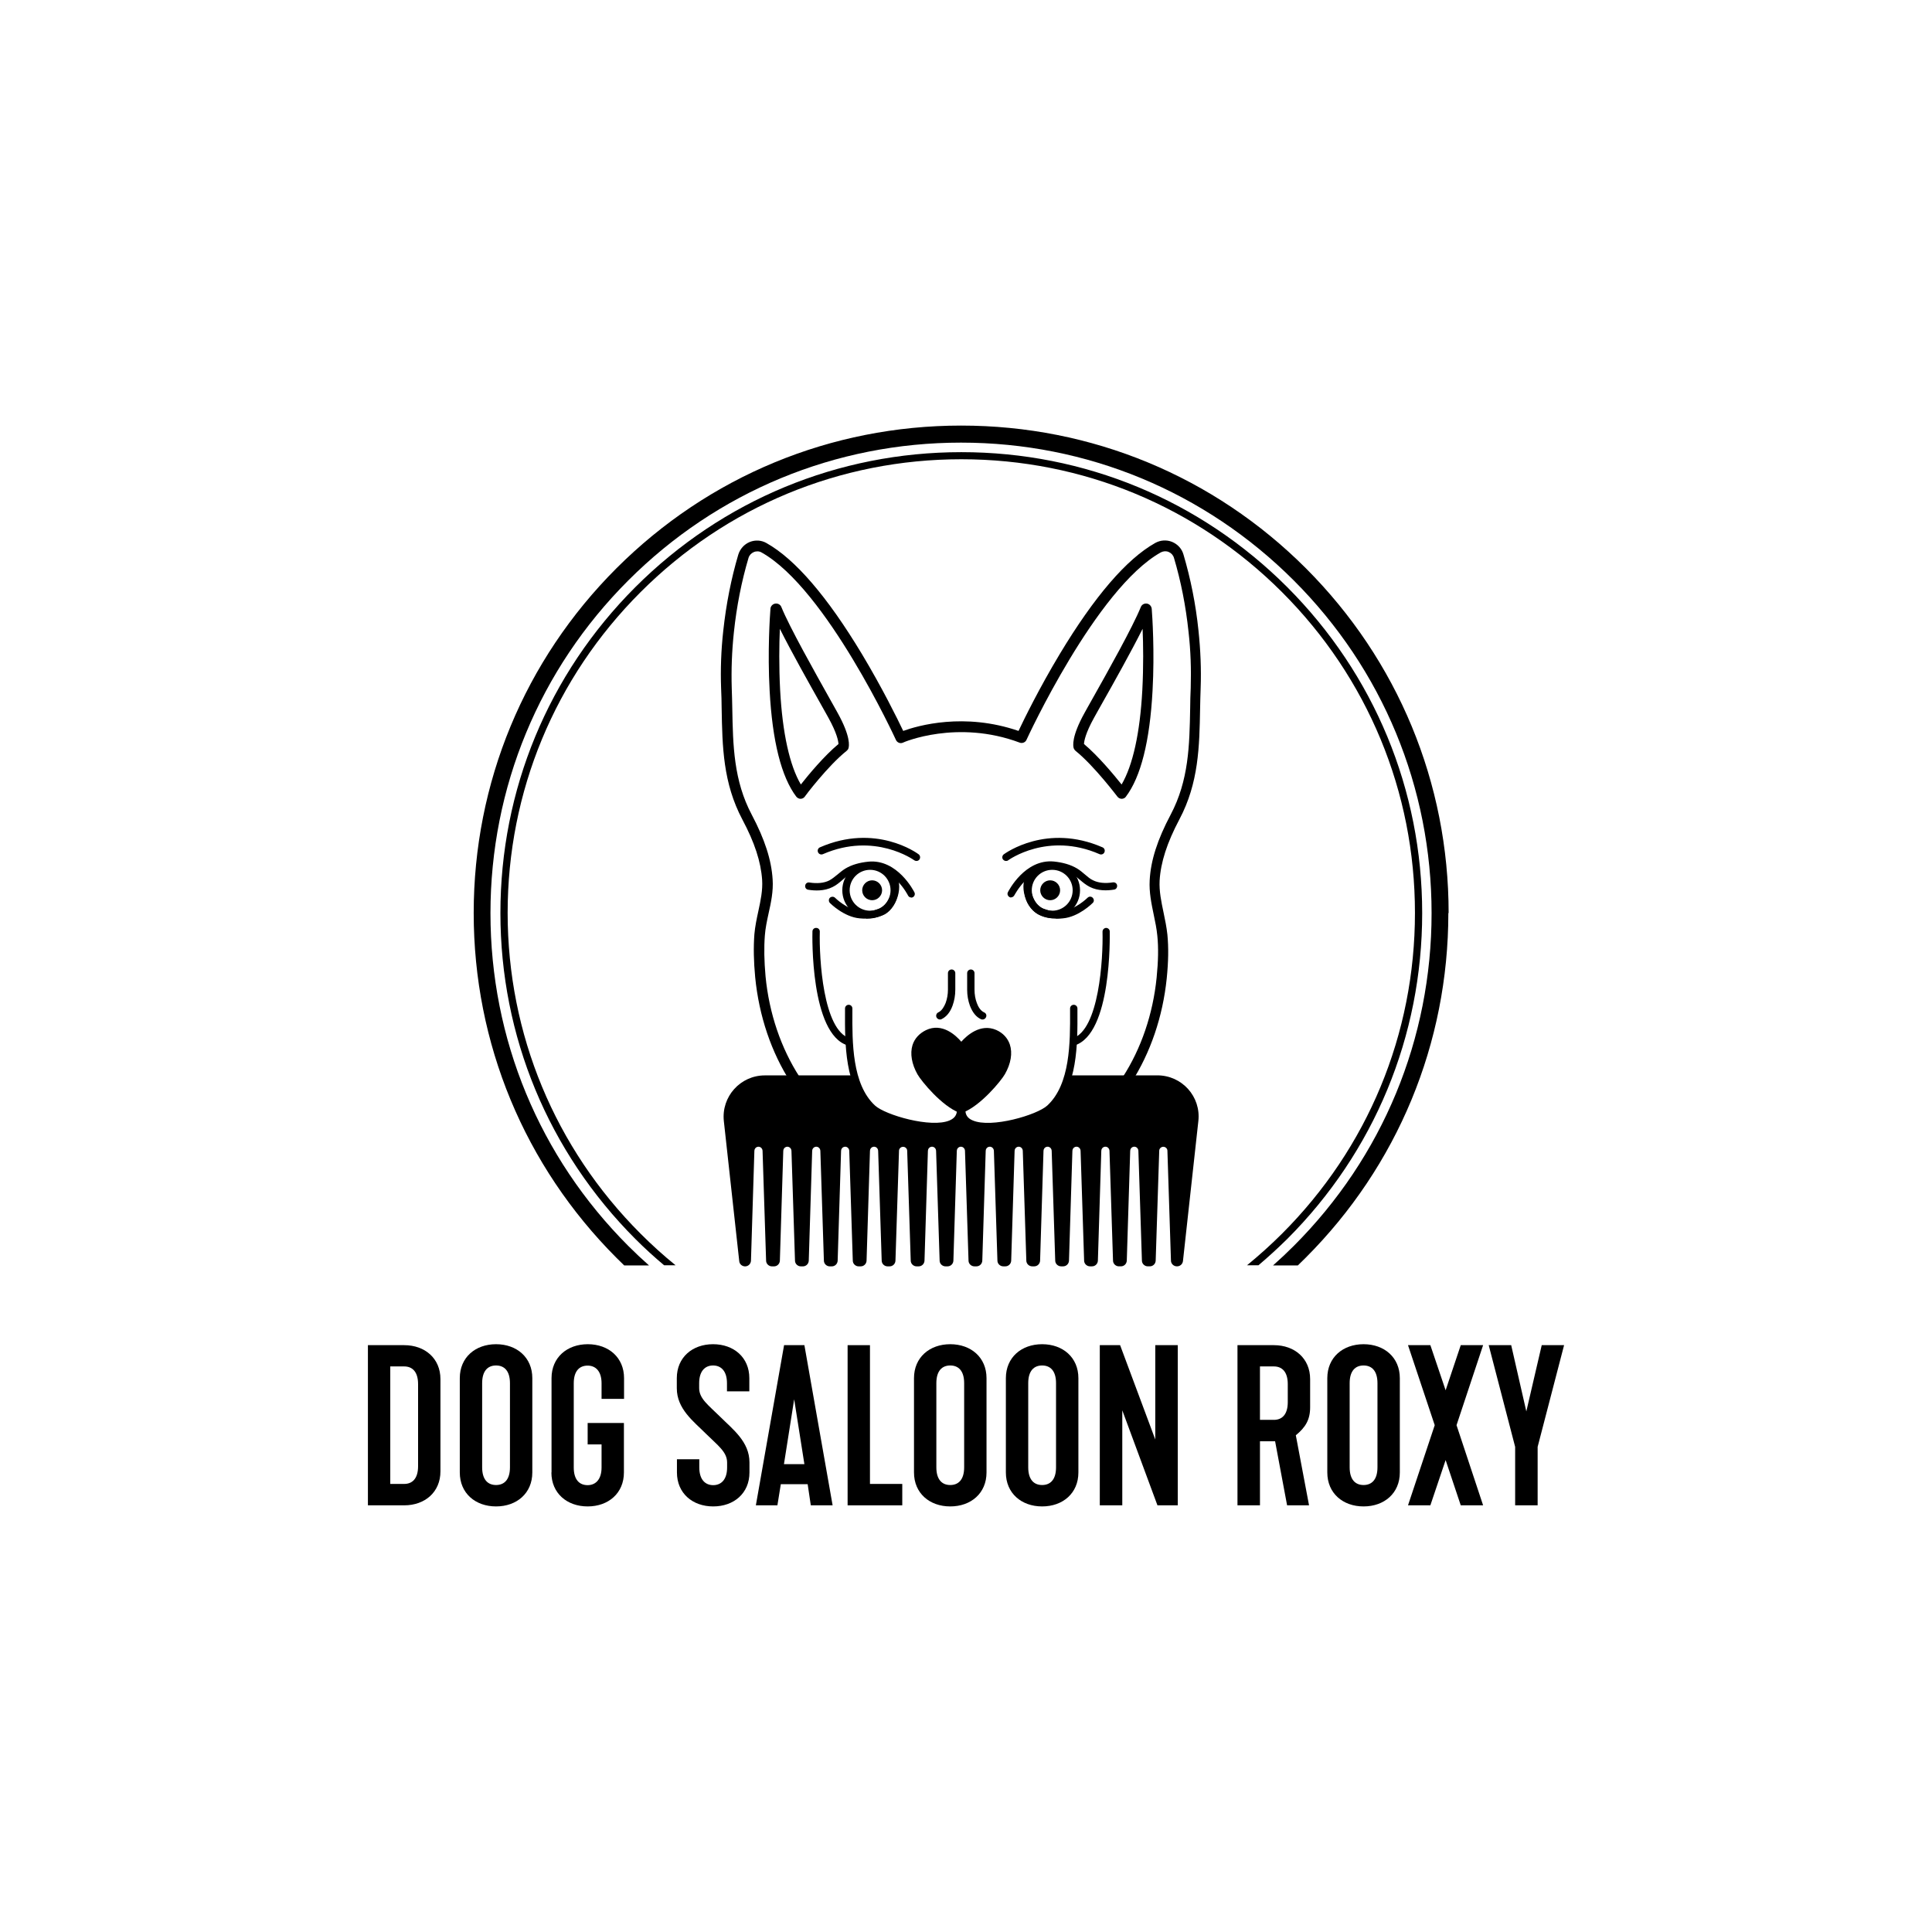 <?xml version="1.0" encoding="UTF-8"?><svg id="a" xmlns="http://www.w3.org/2000/svg" viewBox="0 0 141.73 141.73"><path d="M106.27,66.98c0-9.55-3.72-18.53-10.47-25.29-6.75-6.75-15.73-10.47-25.29-10.47s-18.53,3.72-25.29,10.47c-6.75,6.75-10.47,15.73-10.47,25.29s3.72,18.53,10.47,25.29c.19.19.38.38.57.56h1.82c-.52-.46-1.03-.94-1.52-1.43-6.52-6.52-10.11-15.19-10.11-24.41s3.59-17.89,10.11-24.41c6.52-6.52,15.19-10.11,24.41-10.11s17.89,3.59,24.41,10.11c6.52,6.52,10.11,15.19,10.11,24.41s-3.59,17.89-10.11,24.41c-.5.5-1,.97-1.52,1.43h1.82c.19-.18.38-.37.57-.56,6.75-6.75,10.47-15.73,10.47-25.29"/><path d="M104.33,66.98c0-9.03-3.52-17.52-9.9-23.91-6.39-6.39-14.88-9.9-23.91-9.9s-17.52,3.52-23.91,9.9c-6.39,6.39-9.9,14.88-9.9,23.91s3.52,17.52,9.9,23.91c.68.68,1.38,1.32,2.11,1.93h.84c-.89-.72-1.75-1.5-2.57-2.32-6.28-6.28-9.75-14.64-9.75-23.53s3.46-17.24,9.75-23.53,14.64-9.75,23.53-9.75,17.24,3.46,23.53,9.75c6.28,6.28,9.75,14.64,9.75,23.53s-3.46,17.24-9.75,23.53c-.82.82-1.68,1.59-2.57,2.32h.84c.72-.61,1.43-1.26,2.11-1.93,6.39-6.39,9.9-14.88,9.9-23.91"/><path d="M26.99,98.68h2.66c1.52,0,2.66.97,2.66,2.49v6.77c0,1.52-1.14,2.49-2.66,2.49h-2.66v-11.75ZM29.65,108.86c.6,0,1.02-.39,1.02-1.3v-6.02c0-.91-.42-1.3-1.02-1.3h-1.02v8.62h1.02Z"/><path d="M33.73,108.02v-6.92c0-1.52,1.14-2.49,2.66-2.49s2.66.97,2.66,2.49v6.92c0,1.52-1.14,2.49-2.66,2.49s-2.66-.97-2.66-2.49M37.41,107.64v-6.17c0-.91-.42-1.3-1.02-1.3s-1.02.39-1.02,1.3v6.17c0,.91.42,1.3,1.02,1.3s1.02-.39,1.02-1.3"/><path d="M40.46,108.02v-6.92c0-1.52,1.14-2.49,2.66-2.49s2.66.97,2.66,2.49v1.52h-1.65v-1.14c0-.91-.45-1.3-1.02-1.3-.6,0-1.02.39-1.02,1.3v6.17c0,.91.42,1.3,1.02,1.3.56,0,1.02-.39,1.02-1.3v-1.69h-1.02v-1.57h2.66v3.63c0,1.52-1.14,2.49-2.66,2.49s-2.66-.97-2.66-2.49"/><path d="M49.66,108.02v-.97h1.64v.6c0,.91.45,1.3,1.02,1.3s1.02-.39,1.02-1.3v-.36c0-.78-.67-1.24-1.57-2.13-.89-.89-2.12-1.8-2.12-3.32v-.74c0-1.52,1.14-2.49,2.66-2.49s2.66.97,2.66,2.49v.97h-1.64v-.6c0-.91-.45-1.3-1.02-1.3s-1.02.39-1.02,1.3v.36c0,.78.67,1.24,1.57,2.13.89.89,2.12,1.8,2.12,3.32v.74c0,1.52-1.14,2.49-2.66,2.49s-2.66-.97-2.66-2.49"/><path d="M57.51,98.68h1.5l2.07,11.75h-1.6l-.23-1.55h-1.97l-.25,1.55h-1.58l2.07-11.75ZM59.01,107.41l-.75-4.76-.75,4.76h1.5Z"/><polygon points="62.18 98.68 63.82 98.68 63.82 108.86 66.19 108.86 66.19 110.43 62.18 110.43 62.18 98.68"/><path d="M67.05,108.02v-6.92c0-1.52,1.14-2.49,2.66-2.49s2.66.97,2.66,2.49v6.92c0,1.52-1.14,2.49-2.66,2.49s-2.66-.97-2.66-2.49M70.73,107.64v-6.17c0-.91-.42-1.3-1.02-1.3s-1.02.39-1.02,1.3v6.17c0,.91.42,1.3,1.02,1.3s1.02-.39,1.02-1.3"/><path d="M73.79,108.02v-6.92c0-1.52,1.14-2.49,2.66-2.49s2.66.97,2.66,2.49v6.92c0,1.52-1.14,2.49-2.66,2.49s-2.66-.97-2.66-2.49M77.47,107.64v-6.17c0-.91-.42-1.3-1.02-1.3s-1.02.39-1.02,1.3v6.17c0,.91.42,1.3,1.02,1.3s1.02-.39,1.02-1.3"/><polygon points="80.68 98.68 82.17 98.68 84.75 105.6 84.75 98.68 86.4 98.68 86.4 110.43 84.91 110.43 82.33 103.46 82.33 110.43 80.68 110.43 80.68 98.68"/><path d="M90.79,98.68h2.66c1.52,0,2.66.97,2.66,2.49v2.07c0,.91-.34,1.47-1.05,2.05l.97,5.14h-1.61l-.88-4.7h-1.11v4.7h-1.65v-11.75ZM93.45,104.16c.6,0,1.02-.39,1.02-1.3v-1.32c0-.91-.42-1.3-1.02-1.3h-1.02v3.92h1.02Z"/><path d="M97.37,108.02v-6.92c0-1.52,1.14-2.49,2.66-2.49s2.66.97,2.66,2.49v6.92c0,1.52-1.14,2.49-2.66,2.49s-2.66-.97-2.66-2.49M101.05,107.64v-6.17c0-.91-.42-1.3-1.02-1.3s-1.02.39-1.02,1.3v6.17c0,.91.42,1.3,1.02,1.3s1.02-.39,1.02-1.3"/><polygon points="105.25 104.55 103.29 98.68 104.93 98.68 106.05 101.99 107.16 98.68 108.8 98.68 106.85 104.55 108.8 110.43 107.16 110.43 106.05 107.11 104.93 110.43 103.29 110.43 105.25 104.55"/><polygon points="111.15 106.14 109.21 98.68 110.86 98.68 111.97 103.54 113.1 98.68 114.74 98.68 112.8 106.14 112.8 110.43 111.15 110.43 111.15 106.14"/><path d="M82.68,79.61c-.07,0-.14-.02-.21-.06-.18-.12-.23-.35-.11-.53,1.36-2.1,2.22-4.63,2.49-7.31.12-1.21.14-2.19.05-3.07-.05-.51-.15-1-.26-1.52-.17-.82-.35-1.66-.3-2.55.08-1.46.57-2.98,1.54-4.81,1.33-2.52,1.38-5.08,1.43-7.8,0-.49.02-.99.04-1.5.04-1.34,0-2.72-.16-4.11-.2-1.89-.56-3.72-1.07-5.43-.06-.2-.2-.35-.39-.43-.19-.08-.39-.06-.57.03-4.76,2.67-9.81,13.65-9.86,13.76-.08.18-.3.27-.49.2-4.59-1.72-8.53-.03-8.57,0-.19.09-.42,0-.51-.19-.05-.11-5.1-11.09-9.86-13.76-.17-.1-.38-.11-.57-.03-.19.08-.33.23-.39.43-.51,1.72-.87,3.54-1.07,5.43-.15,1.39-.2,2.77-.16,4.11.02.51.03,1.01.04,1.5.05,2.72.1,5.29,1.43,7.8.95,1.8,1.44,3.3,1.53,4.74.06.87-.12,1.71-.3,2.51-.12.55-.23,1.07-.27,1.6-.07.9-.05,1.88.05,3,.26,2.71,1.13,5.27,2.5,7.39.12.18.06.42-.11.53-.18.12-.42.06-.53-.11-1.44-2.23-2.34-4.9-2.62-7.74-.11-1.17-.13-2.19-.06-3.14.05-.58.17-1.15.29-1.7.17-.79.33-1.54.28-2.3-.09-1.33-.55-2.74-1.45-4.43-1.42-2.68-1.47-5.34-1.52-8.15,0-.49-.02-.99-.04-1.49-.05-1.37,0-2.79.16-4.22.21-1.94.58-3.81,1.1-5.57.13-.42.43-.76.84-.93.4-.16.85-.14,1.23.08,2.1,1.18,4.46,3.92,7,8.14,1.5,2.5,2.63,4.8,3.03,5.64,1.08-.39,4.47-1.37,8.46,0,.39-.83,1.52-3.14,3.03-5.65,2.54-4.22,4.9-6.96,7-8.14.38-.21.83-.24,1.23-.08.41.17.72.5.84.93.52,1.76.9,3.63,1.1,5.57.15,1.42.21,2.84.16,4.22-.02.5-.03,1.01-.04,1.49-.05,2.81-.1,5.47-1.52,8.15-.91,1.72-1.37,3.15-1.45,4.49-.04.78.12,1.54.29,2.35.11.52.22,1.06.28,1.61.09.93.08,1.96-.05,3.23-.29,2.8-1.19,5.44-2.61,7.65-.07.11-.2.18-.32.18"/><path d="M58.73,58.6c-.12,0-.23-.06-.31-.15-1.1-1.45-1.76-4.07-1.96-7.78-.16-2.88.02-5.51.06-6.01.01-.19.16-.35.35-.38.19-.03.38.07.45.25.6,1.48,2.46,4.78,3.56,6.75.22.4.42.74.57,1.02.96,1.73.85,2.43.79,2.6-.02.07-.07.13-.13.18-1.38,1.1-3.07,3.34-3.08,3.37-.07.1-.19.15-.31.15h0ZM57.21,46.13c-.05,1.13-.07,2.76.02,4.49.17,3.16.7,5.54,1.52,6.93.55-.7,1.7-2.09,2.76-2.97-.01-.21-.11-.79-.73-1.91-.15-.28-.35-.62-.57-1.02-.86-1.53-2.16-3.84-3-5.52M56.91,44.68h0,0Z"/><path d="M62.26,76.7s-.05,0-.08-.01c-2.74-.84-2.59-8.05-2.58-8.36,0-.15.13-.27.28-.26.15,0,.27.13.26.28-.05,1.97.24,7.23,2.2,7.82.14.04.22.19.18.34-.04.12-.14.19-.26.19"/><path d="M67.23,63.16c-.06,0-.11-.02-.16-.05-.03-.02-2.91-2.1-6.7-.45-.14.06-.3,0-.36-.14-.06-.14,0-.3.14-.36,4.08-1.78,7.11.41,7.24.51.12.09.14.26.06.38-.05.07-.13.11-.22.11"/><path d="M66.85,65.84c-.1,0-.19-.05-.24-.15-.01-.03-1.09-2.12-2.84-1.95-.59.06-1.08.2-1.48.44-.18.1-.34.24-.51.39-.21.18-.43.37-.7.5-.61.31-1.31.28-1.79.2-.15-.02-.25-.16-.22-.31.02-.15.16-.25.31-.22.56.09,1.08.04,1.45-.15.21-.11.4-.27.6-.43.18-.15.37-.31.58-.44.47-.28,1.02-.44,1.7-.51,2.12-.2,3.32,2.15,3.37,2.25.07.13.01.3-.12.36-.04.02-.08.03-.12.03"/><path d="M63.55,67.39c-.14,0-.3,0-.48-.02-1.16-.1-2.15-1.09-2.19-1.13-.1-.11-.1-.28,0-.38.11-.1.28-.1.38,0,.01.01.89.89,1.86.97.61.05.86.02,1.41-.18.34-.13.66-.54.81-1.05.14-.48.1-.94-.1-1.2-.09-.12-.07-.29.05-.38.12-.09.29-.07.38.05.31.4.38,1.03.19,1.68-.2.68-.63,1.23-1.14,1.41-.46.17-.76.24-1.17.24"/><path d="M63.83,67.35c-1.13,0-2.04-.92-2.04-2.04s.92-2.04,2.04-2.04,2.04.92,2.04,2.04-.92,2.04-2.04,2.04M63.83,63.81c-.83,0-1.5.67-1.5,1.5s.67,1.5,1.5,1.5,1.5-.67,1.5-1.5-.67-1.5-1.5-1.5"/><path d="M64.71,65.31c0,.4-.33.73-.73.73s-.73-.33-.73-.73.33-.73.73-.73.73.33.73.73"/><path d="M82.29,58.6h0c-.12,0-.24-.06-.31-.15-.02-.02-1.71-2.27-3.08-3.37-.06-.05-.1-.11-.13-.18-.06-.17-.17-.87.79-2.6.15-.28.35-.62.57-1.02,1.11-1.97,2.96-5.27,3.56-6.75.07-.18.26-.28.45-.25.19.03.33.19.35.38.04.5.22,3.13.06,6.01-.2,3.71-.86,6.33-1.96,7.78-.07.1-.19.15-.31.15M79.52,54.58c1.05.88,2.2,2.27,2.76,2.97.82-1.4,1.35-3.77,1.52-6.93.09-1.73.07-3.36.02-4.49-.84,1.68-2.14,4-3,5.52-.22.4-.42.74-.57,1.02-.62,1.12-.72,1.7-.73,1.91"/><path d="M78.76,76.7c-.12,0-.22-.07-.26-.19-.04-.14.04-.29.18-.34,1.95-.6,2.25-5.85,2.2-7.82,0-.15.11-.27.26-.28,0,0,0,0,0,0,.15,0,.27.12.27.26,0,.31.16,7.52-2.58,8.36-.03,0-.05.01-.08.01"/><path d="M73.8,63.16c-.08,0-.16-.04-.22-.11-.09-.12-.06-.29.06-.38.13-.09,3.16-2.29,7.24-.51.14.06.2.22.14.36-.06.14-.22.2-.36.14-3.8-1.66-6.67.43-6.7.45-.05.04-.1.05-.16.05"/><path d="M74.18,65.84s-.08,0-.12-.03c-.13-.07-.19-.23-.12-.36.05-.1,1.25-2.45,3.37-2.25.67.07,1.23.23,1.7.51.22.13.4.29.58.44.2.17.38.33.6.43.38.19.89.24,1.45.15.15-.02.29.07.31.22.02.15-.07.29-.22.31-.48.08-1.18.11-1.79-.2-.27-.14-.49-.32-.7-.5-.17-.14-.33-.28-.51-.39-.4-.24-.88-.38-1.48-.44-1.75-.17-2.82,1.93-2.84,1.95-.05.09-.14.15-.24.15"/><path d="M77.47,67.39c-.4,0-.69-.07-1.15-.24-.51-.19-.94-.73-1.14-1.41-.19-.65-.11-1.28.19-1.68.09-.12.26-.14.38-.05.12.09.14.26.05.38-.2.26-.24.72-.1,1.2.15.52.46.93.81,1.06.55.2.8.23,1.41.18.97-.09,1.85-.96,1.86-.97.11-.11.28-.11.38,0,.11.11.11.28,0,.38-.04.04-1.03,1.03-2.19,1.13-.18.02-.34.03-.49.03"/><path d="M77.19,67.35c-1.13,0-2.04-.92-2.04-2.04s.92-2.04,2.04-2.04,2.04.92,2.04,2.04-.92,2.04-2.04,2.04M77.19,63.81c-.83,0-1.5.67-1.5,1.5s.67,1.5,1.5,1.5,1.5-.67,1.5-1.5-.67-1.5-1.5-1.5"/><path d="M76.31,65.31c0,.4.33.73.73.73s.73-.33.73-.73-.33-.73-.73-.73-.73.33-.73.73"/><path d="M84.91,78.89h-6.55c-.26.93-.67,1.78-1.35,2.4-1.04.95-6.46,2.41-6.46.12h-.08c0,2.28-5.42.83-6.46-.12-.68-.62-1.09-1.47-1.35-2.4h-6.55c-1.8,0-3.2,1.56-3.01,3.35l1.13,10.28c.02.22.21.38.43.38.23,0,.42-.18.43-.42l.25-8.05c0-.13.08-.25.2-.29.2-.07.39.08.4.28l.26,8.06c0,.23.2.42.43.42h.15c.23,0,.42-.18.43-.42l.25-8.05c0-.13.08-.25.2-.29.2-.07.39.08.4.28l.26,8.06c0,.23.2.42.43.42h.15c.23,0,.42-.18.43-.42l.25-8.05c0-.13.08-.25.2-.29.2-.07.39.08.4.28l.26,8.06c0,.23.2.42.43.42h.15c.23,0,.42-.18.43-.42l.25-8.05c0-.13.08-.25.2-.29.2-.07.39.08.4.28l.26,8.06c0,.23.2.42.43.42h.15c.23,0,.42-.18.43-.42l.25-8.05c0-.13.08-.25.2-.29.2-.07.39.08.4.28l.26,8.06c0,.23.2.42.43.42h.15c.23,0,.42-.18.43-.42l.26-8.06c0-.16.14-.29.3-.29s.3.13.3.29l.26,8.06c0,.23.2.42.43.42h.15c.23,0,.42-.18.43-.42l.25-8.05c0-.13.08-.25.2-.29.2-.07.39.08.4.28l.26,8.06c0,.23.2.42.43.42h.15c.23,0,.42-.18.43-.42l.25-8.05c0-.13.08-.25.2-.29.2-.07.39.08.4.28l.26,8.06c0,.23.2.42.43.42h.15c.23,0,.42-.18.43-.42l.25-8.05c0-.13.08-.25.2-.29.2-.07.39.08.4.28l.26,8.06c0,.23.2.42.43.42h.15c.23,0,.42-.18.43-.42l.25-8.05c0-.13.08-.25.2-.29.2-.07.39.08.4.28l.26,8.06c0,.23.2.42.43.42h.15c.23,0,.42-.18.43-.42l.25-8.05c0-.13.08-.25.2-.29.2-.07.39.08.4.28l.26,8.06c0,.23.2.42.43.42h.15c.23,0,.42-.18.43-.42l.25-8.05c0-.13.08-.25.2-.29.2-.07.39.08.4.28l.26,8.06c0,.23.2.42.43.42h.15c.23,0,.42-.18.43-.42l.25-8.05c0-.13.08-.25.2-.29.2-.07.39.08.4.28l.26,8.06c0,.23.2.42.43.42h.15c.23,0,.42-.18.43-.42l.25-8.05c0-.13.08-.25.2-.29.2-.07.39.08.4.28l.26,8.06c0,.23.2.42.43.42h.15c.23,0,.42-.18.43-.42l.26-8.06c0-.16.14-.29.3-.29s.3.13.3.29l.26,8.06c0,.23.2.42.43.42h.02c.22,0,.4-.16.43-.38l1.13-10.28c.2-1.79-1.2-3.35-3.01-3.35"/><path d="M70.55,81.42c1.25-.47,2.73-2.3,2.97-2.72.68-1.2.57-2.43-.52-2.92-1.23-.55-2.3.77-2.46.99,0,.01-.03.01-.04,0-.17-.24-1.22-1.58-2.47-.99-1.1.52-1.21,1.72-.52,2.92.24.42,1.72,2.24,2.97,2.72h.07Z"/><path d="M70.55,81.65h-.07s-.06,0-.08-.01c-1.31-.49-2.81-2.33-3.09-2.82-.43-.76-.56-1.53-.37-2.15.15-.48.5-.86.99-1.1,1.19-.57,2.2.39,2.59.85.4-.45,1.4-1.37,2.57-.86.49.22.83.59.99,1.06.21.63.08,1.41-.36,2.18-.28.49-1.78,2.32-3.09,2.82-.03,0-.05.01-.08.01M68.67,75.86c-.17,0-.36.04-.54.13-.38.18-.64.46-.75.82-.16.5-.04,1.13.33,1.78.22.38,1.63,2.12,2.81,2.6,1.17-.48,2.59-2.21,2.81-2.6.37-.65.49-1.31.32-1.81-.12-.35-.37-.62-.74-.79-1.09-.49-2.07.77-2.18.92-.05.07-.12.1-.2.1h0c-.08,0-.16-.04-.2-.11-.09-.12-.77-1.04-1.64-1.04"/><path d="M68.95,74.79c-.1,0-.2-.06-.25-.16-.06-.14,0-.3.13-.36.28-.13.44-.45.54-.69.11-.3.17-.63.17-.98v-1.21c0-.15.12-.27.27-.27s.27.12.27.27v1.21c0,.42-.07.81-.2,1.17-.18.5-.46.83-.82,1-.04.02-.07.02-.11.02"/><path d="M72.08,74.79s-.08,0-.11-.02c-.36-.16-.63-.5-.82-1-.13-.36-.2-.75-.2-1.17v-1.21c0-.15.12-.27.27-.27s.27.12.27.27v1.21c0,.36.06.69.17.98.09.25.26.57.54.69.14.06.2.22.13.36-.05.1-.14.16-.25.16"/><path d="M68.54,82.91c-1.75,0-4.02-.78-4.71-1.41-1.87-1.72-1.85-4.95-1.84-7.3v-.22c0-.15.12-.27.27-.27.15,0,.27.12.27.27v.22c-.01,2.25-.03,5.34,1.66,6.9.74.69,4.12,1.68,5.48,1.09.36-.16.53-.4.53-.76,0-.15.12-.27.27-.27h.08c.15,0,.27.12.27.27,0,.36.17.61.53.76,1.36.6,4.74-.4,5.48-1.09,1.69-1.56,1.68-4.65,1.67-6.9v-.22c0-.15.12-.27.27-.27h0c.15,0,.27.12.27.27v.22c.01,2.36.03,5.58-1.84,7.3-.89.82-4.45,1.89-6.06,1.18-.27-.12-.47-.28-.62-.48-.14.2-.35.36-.62.48-.37.16-.84.23-1.35.23"/></svg>